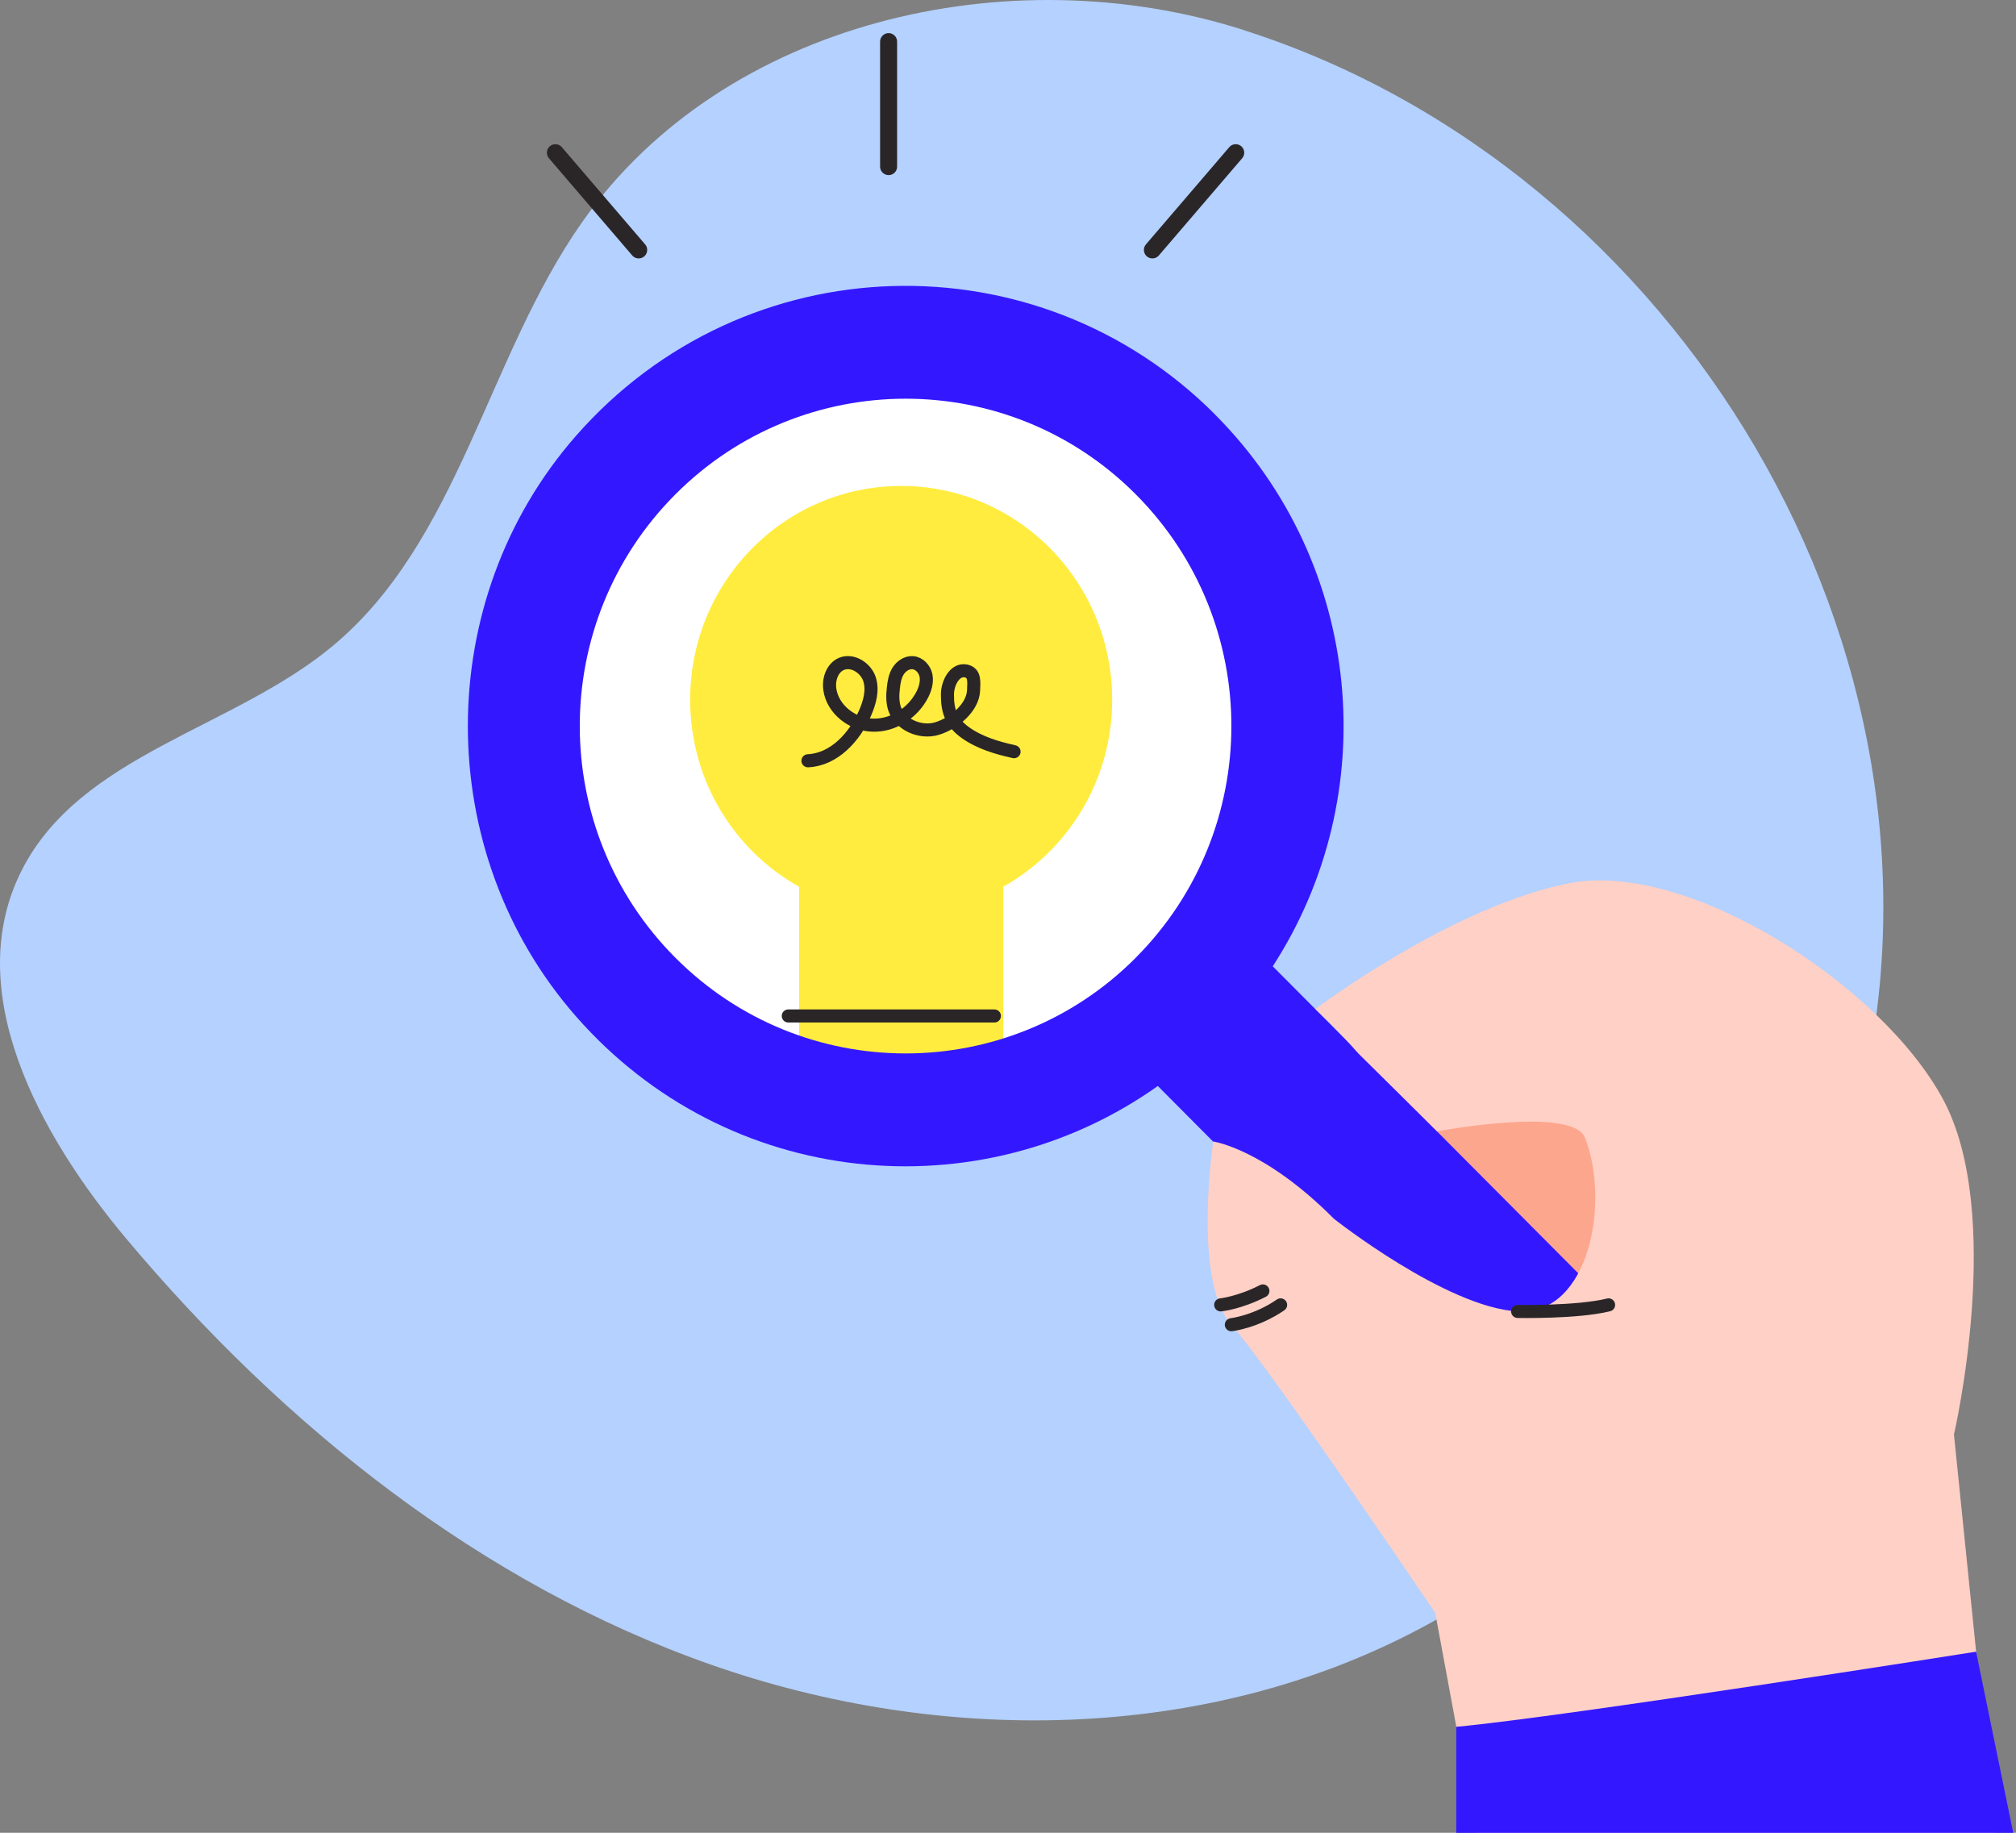 <svg width="154" height="140" viewBox="0 0 154 140" fill="none" xmlns="http://www.w3.org/2000/svg">
<rect x="0" y="0" width="154" height="140" fill="#808080" stroke="none"/>
<path d="M94.939 2.274C77.078 -3.412 55.282 1.594 44.468 16.971C37.197 27.307 35.075 41.359 25.344 49.402C17.735 55.688 6.152 57.647 1.668 66.462C-3.022 75.691 2.993 86.69 9.639 94.612C21.634 108.911 36.732 120.987 54.307 127.158C71.882 133.322 92.061 133.121 108.512 124.381C116.431 120.175 123.295 114.148 129.161 107.35C135.027 100.546 140.033 92.751 142.137 83.999C150.371 49.725 128.323 12.904 94.939 2.28V2.274Z" fill="#B4D1FF"/>
<circle cx="68.94" cy="55.151" r="28.637" fill="white"/>
<path d="M122.876 80.468H103.759V99.676H122.876V80.468Z" fill="#FDA68E"/>
<path d="M84.959 53.452C84.959 44.432 77.742 37.12 68.839 37.12C59.936 37.12 52.72 44.432 52.72 53.452C52.72 59.609 56.077 64.966 61.045 67.737V80.605H76.633V67.737C81.601 64.951 84.959 59.594 84.959 53.452Z" fill="#FFEC3F"/>
<path d="M60.217 77.606H75.961" stroke="#2A2628" stroke-linecap="round" stroke-linejoin="round"/>
<path d="M61.718 58.113C63.728 58.022 65.29 56.285 66.079 54.472C66.435 53.656 66.698 52.719 66.419 51.873C66.141 51.027 65.136 50.362 64.285 50.709C63.574 51.012 63.28 51.888 63.388 52.644C63.589 54.169 65.105 55.363 66.682 55.393C68.26 55.439 69.76 54.426 70.456 53.051C70.688 52.598 70.827 52.084 70.735 51.601C70.642 51.117 70.224 50.649 69.714 50.619C69.265 50.589 68.832 50.891 68.6 51.269C68.368 51.646 68.291 52.099 68.245 52.538C68.183 53.051 68.167 53.595 68.322 54.094C68.724 55.348 70.302 56.043 71.585 55.65C72.869 55.257 74.307 54.064 74.369 52.749C74.4 52.054 74.477 51.404 73.797 51.254C72.946 51.072 72.389 52.16 72.374 53.006C72.359 54.321 72.668 55.197 73.751 55.967C74.833 56.738 76.163 57.131 77.462 57.418" fill="#FFEC3F"/>
<path d="M61.718 58.113C63.728 58.022 65.29 56.285 66.079 54.472C66.435 53.656 66.698 52.719 66.419 51.873C66.141 51.027 65.136 50.362 64.285 50.709C63.574 51.012 63.28 51.888 63.388 52.644C63.589 54.169 65.105 55.363 66.682 55.393C68.26 55.439 69.76 54.426 70.456 53.051C70.688 52.598 70.827 52.084 70.735 51.601C70.642 51.117 70.224 50.649 69.714 50.619C69.265 50.589 68.832 50.891 68.6 51.269C68.368 51.646 68.291 52.099 68.245 52.538C68.183 53.051 68.167 53.595 68.322 54.094C68.724 55.348 70.302 56.043 71.585 55.65C72.869 55.257 74.307 54.064 74.369 52.749C74.4 52.054 74.477 51.404 73.797 51.254C72.946 51.072 72.389 52.16 72.374 53.006C72.359 54.321 72.668 55.197 73.751 55.967C74.833 56.738 76.163 57.131 77.462 57.418" stroke="#2A2628" stroke-linecap="round" stroke-linejoin="round"/>
<path d="M67.879 12.726V3.18" stroke="#2A2628" stroke-width="1.3" stroke-linecap="round" stroke-linejoin="round"/>
<path d="M48.788 19.09L42.425 11.665" stroke="#2A2628" stroke-width="1.3" stroke-linecap="round" stroke-linejoin="round"/>
<path d="M88.031 19.09L94.395 11.665" stroke="#2A2628" stroke-width="1.3" stroke-linecap="round" stroke-linejoin="round"/>
<path d="M92.836 31.68C79.258 18.037 56.895 18.573 43.993 33.299C32.983 45.87 32.989 65.073 44.004 77.644C55.599 90.867 74.814 92.63 88.444 82.956L113.089 107.719C115.56 110.202 119.563 110.202 122.029 107.719C124.5 105.236 124.5 101.214 122.029 98.737L97.223 73.813C105.686 60.769 104.224 43.128 92.83 31.68H92.836ZM86.769 73.15C77.056 82.91 61.293 82.91 51.573 73.139C41.86 63.379 41.86 47.541 51.573 37.782C61.287 28.022 77.056 28.01 86.769 37.77C96.495 47.541 96.495 63.373 86.769 73.145V73.15Z" fill="#3318FF"/>
<path d="M149.26 109.58L152.368 140.005H112.745L109.637 123.205C109.637 123.205 97.045 104.562 94.063 101.191C91.082 97.826 92.676 87.197 92.676 87.197C92.676 87.197 96.558 87.727 101.902 93.102C101.902 93.102 110.446 99.855 115.933 100.177C121.427 100.506 123.009 91.771 121.071 86.903C120.102 84.466 109.781 86.419 109.781 86.419L103.76 80.468C102.028 78.48 100.48 77.074 100.48 77.074C100.48 77.074 110.927 69.198 119.918 67.458C128.91 65.724 143.646 75.144 148.411 83.942C153.176 92.739 149.26 109.58 149.26 109.58Z" fill="#FFD0C6"/>
<path d="M94.062 101.191C94.062 101.191 95.943 100.972 97.824 99.676" stroke="#2A2628" stroke-linecap="round" stroke-linejoin="round"/>
<path d="M93.248 99.676C93.248 99.676 94.693 99.526 96.471 98.61" stroke="#2A2628" stroke-linecap="round" stroke-linejoin="round"/>
<path d="M111.242 131.899V140.005H153.789L150.951 126.167C150.951 126.167 119.551 131.139 111.242 131.905V131.899Z" fill="#3318FF"/>
<path d="M115.933 100.177C115.933 100.177 120.48 100.269 122.877 99.676" stroke="#2A2628" stroke-linecap="round" stroke-linejoin="round"/>
</svg>

